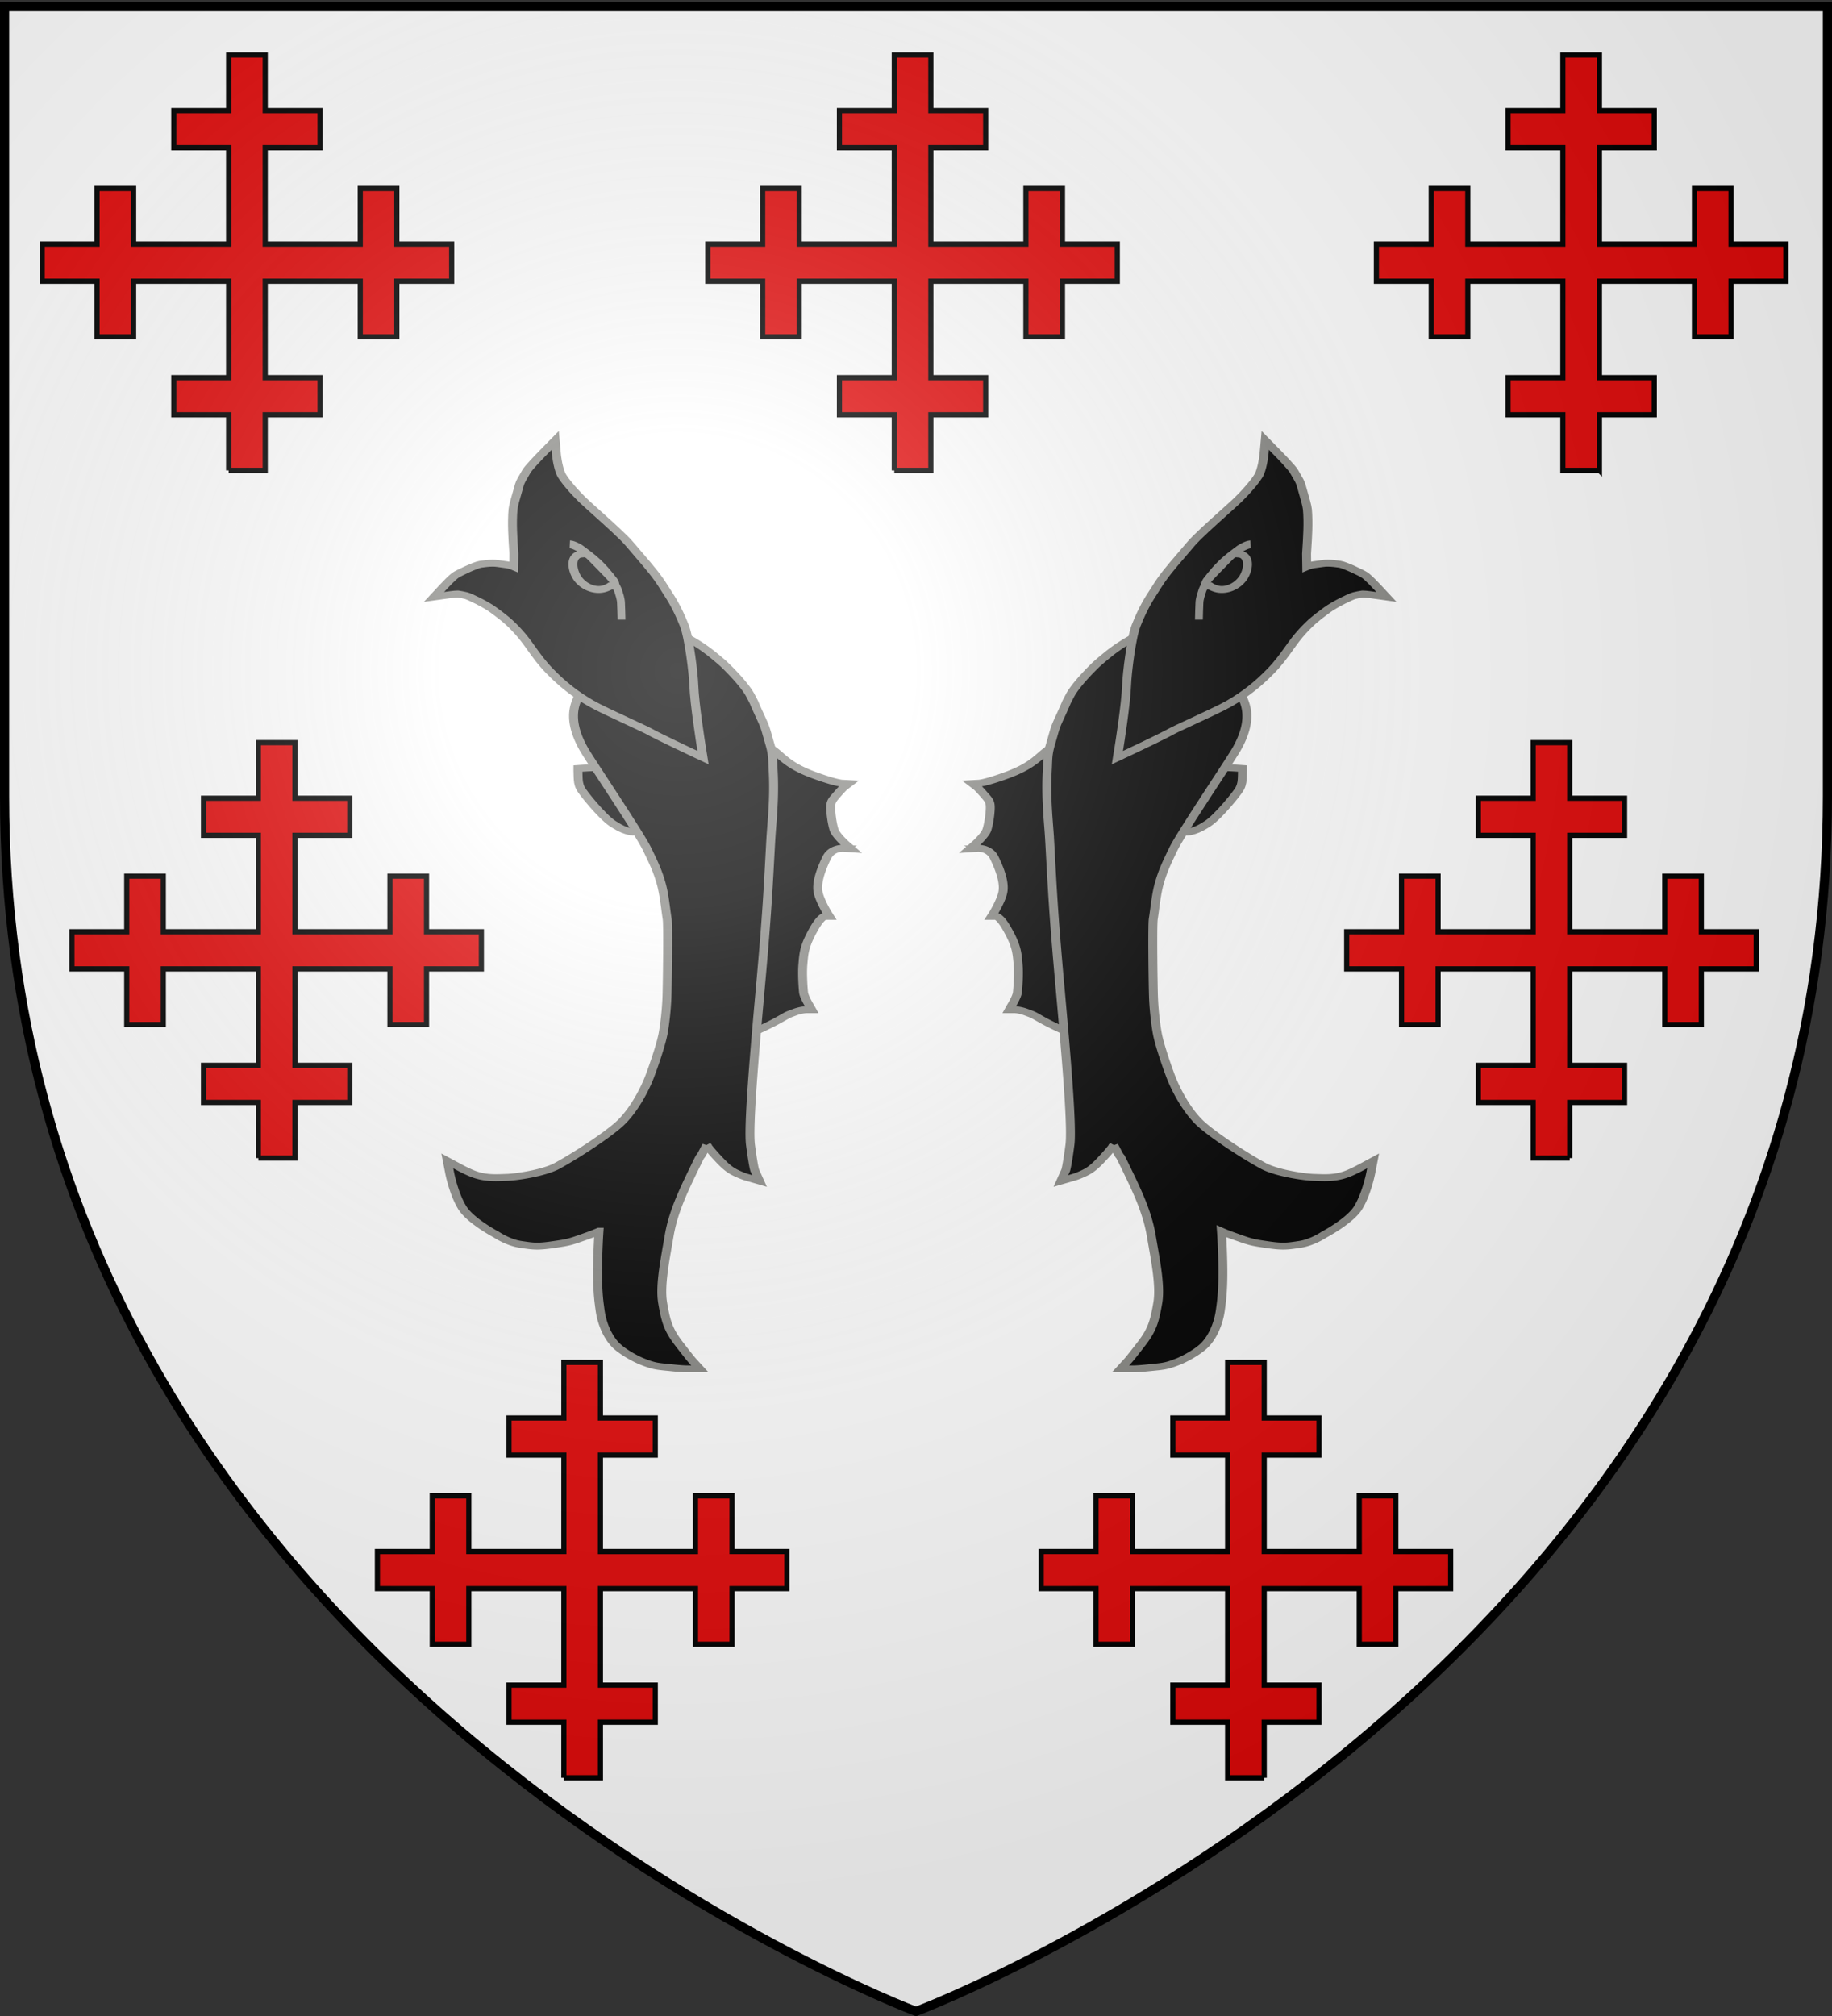 <svg height="660" width="600" version="1.0" id="svg2" xmlns:xlink="http://www.w3.org/1999/xlink" xmlns="http://www.w3.org/2000/svg"><rect width="100%" height="100%" fill="#333333" stroke="none"/><defs id="defs6"><g id="s-5-4"><g id="c-11-0"><path id="t-6-6" d="M0 0v1h.5L0 0z" transform="rotate(18 3.157 -.5)"/><use xlink:href="#t-6-6" transform="scale(-1 1)" id="use2144-19-5" x="0" y="0" width="810" height="540"/></g><g id="a-3-3"><use xlink:href="#c-11-0" transform="rotate(72)" id="use2147-4-8" x="0" y="0" width="810" height="540"/><use xlink:href="#c-11-0" transform="rotate(144)" id="use2149-7-5" x="0" y="0" width="810" height="540"/></g><use xlink:href="#a-3-3" transform="scale(-1 1)" id="use2151-9-1" x="0" y="0" width="810" height="540"/></g><g id="s-7"><g id="c-5"><path transform="rotate(18 3.157 -.5)" d="M0 0v1h.5L0 0z" id="t-1"/><use height="540" width="810" y="0" x="0" id="use2144-3" transform="scale(-1 1)" xlink:href="#t-1"/></g><g id="a-68"><use height="540" width="810" y="0" x="0" id="use2147-9" transform="rotate(72)" xlink:href="#c-5"/><use height="540" width="810" y="0" x="0" id="use2149-2" transform="rotate(144)" xlink:href="#c-5"/></g><use height="540" width="810" y="0" x="0" id="use2151-4" transform="scale(-1 1)" xlink:href="#a-68"/></g><g id="s-1-4"><g id="c-1-2"><path transform="rotate(18 3.157 -.5)" d="M0 0v1h.5L0 0z" id="t-8-1"/><use height="540" width="810" y="0" x="0" id="use2144-5-2" transform="scale(-1 1)" xlink:href="#t-8-1"/></g><g id="a-2-4"><use height="540" width="810" y="0" x="0" id="use2147-0-0" transform="rotate(72)" xlink:href="#c-1-2"/><use height="540" width="810" y="0" x="0" id="use2149-1-7" transform="rotate(144)" xlink:href="#c-1-2"/></g><use height="540" width="810" y="0" x="0" id="use2151-1-3" transform="scale(-1 1)" xlink:href="#a-2-4"/></g><g id="s"><g id="c"><path transform="rotate(18 3.157 -.5)" d="M0 0v1h.5L0 0z" id="t"/><use height="540" width="810" y="0" x="0" id="use2144" transform="scale(-1 1)" xlink:href="#t"/></g><g id="a"><use height="540" width="810" y="0" x="0" id="use2147" transform="rotate(72)" xlink:href="#c"/><use height="540" width="810" y="0" x="0" id="use2149" transform="rotate(144)" xlink:href="#c"/></g><use height="540" width="810" y="0" x="0" id="use2151" transform="scale(-1 1)" xlink:href="#a"/></g><g id="s-1"><g id="c-1"><path transform="rotate(18 3.157 -.5)" d="M0 0v1h.5L0 0z" id="t-8"/><use height="540" width="810" y="0" x="0" id="use2144-5" transform="scale(-1 1)" xlink:href="#t-8"/></g><g id="a-2"><use height="540" width="810" y="0" x="0" id="use2147-0" transform="rotate(72)" xlink:href="#c-1"/><use height="540" width="810" y="0" x="0" id="use2149-1" transform="rotate(144)" xlink:href="#c-1"/></g><use height="540" width="810" y="0" x="0" id="use2151-1" transform="scale(-1 1)" xlink:href="#a-2"/></g><g id="s-4"><g id="c-7"><path id="t-4" d="M0 0v1h.5L0 0z" transform="rotate(18 3.157 -.5)"/><use xlink:href="#t-4" transform="scale(-1 1)" id="use2144-1" x="0" y="0" width="810" height="540"/></g><g id="a-8"><use xlink:href="#c-7" transform="rotate(72)" id="use2147-08" x="0" y="0" width="810" height="540"/><use xlink:href="#c-7" transform="rotate(144)" id="use2149-8" x="0" y="0" width="810" height="540"/></g><use xlink:href="#a-8" transform="scale(-1 1)" id="use2151-17" x="0" y="0" width="810" height="540"/></g><g id="s-5"><g id="c-11"><path transform="rotate(18 3.157 -.5)" d="M0 0v1h.5L0 0z" id="t-6"/><use height="540" width="810" y="0" x="0" id="use2144-19" transform="scale(-1 1)" xlink:href="#t-6"/></g><g id="a-3"><use height="540" width="810" y="0" x="0" id="use2147-4" transform="rotate(72)" xlink:href="#c-11"/><use height="540" width="810" y="0" x="0" id="use2149-7" transform="rotate(144)" xlink:href="#c-11"/></g><use height="540" width="810" y="0" x="0" id="use2151-9" transform="scale(-1 1)" xlink:href="#a-3"/></g><g id="s-4-1"><g id="c-7-1"><path id="t-4-15" d="M0 0v1h.5L0 0z" transform="rotate(18 3.157 -.5)"/><use xlink:href="#t-4-15" transform="scale(-1 1)" id="use2144-1-9" x="0" y="0" width="810" height="540"/></g><g id="a-8-1"><use xlink:href="#c-7-1" transform="rotate(72)" id="use2147-08-4" x="0" y="0" width="810" height="540"/><use xlink:href="#c-7-1" transform="rotate(144)" id="use2149-8-5" x="0" y="0" width="810" height="540"/></g><use xlink:href="#a-8-1" transform="scale(-1 1)" id="use2151-17-8" x="0" y="0" width="810" height="540"/></g><g id="s-4-6"><g id="c-7-7"><path transform="rotate(18 3.157 -.5)" d="M0 0v1h.5L0 0z" id="t-4-1"/><use height="540" width="810" y="0" x="0" id="use2144-1-8" transform="scale(-1 1)" xlink:href="#t-4-1"/></g><g id="a-8-4"><use height="540" width="810" y="0" x="0" id="use2147-08-9" transform="rotate(72)" xlink:href="#c-7-7"/><use height="540" width="810" y="0" x="0" id="use2149-8-7" transform="rotate(144)" xlink:href="#c-7-7"/></g><use height="540" width="810" y="0" x="0" id="use2151-17-3" transform="scale(-1 1)" xlink:href="#a-8-4"/></g><g id="s-1-3"><g id="c-1-0"><path id="t-8-4" d="M0 0v1h.5L0 0z" transform="rotate(18 3.157 -.5)"/><use xlink:href="#t-8-4" transform="scale(-1 1)" id="use2144-5-8" x="0" y="0" width="810" height="540"/></g><g id="a-2-5"><use xlink:href="#c-1-0" transform="rotate(72)" id="use2147-0-5" x="0" y="0" width="810" height="540"/><use xlink:href="#c-1-0" transform="rotate(144)" id="use2149-1-5" x="0" y="0" width="810" height="540"/></g><use xlink:href="#a-2-5" transform="scale(-1 1)" id="use2151-1-4" x="0" y="0" width="810" height="540"/></g><g id="s-0"><g id="c-8"><path id="t-40" d="M0 0v1h.5L0 0z" transform="rotate(18 3.157 -.5)"/><use xlink:href="#t-40" transform="scale(-1 1)" id="use2144-4" x="0" y="0" width="810" height="540"/></g><g id="a-6"><use xlink:href="#c-8" transform="rotate(72)" id="use2147-46" x="0" y="0" width="810" height="540"/><use xlink:href="#c-8" transform="rotate(144)" id="use2149-4" x="0" y="0" width="810" height="540"/></g><use xlink:href="#a-6" transform="scale(-1 1)" id="use2151-3" x="0" y="0" width="810" height="540"/></g><g id="s-5-42"><g id="c-11-09"><path transform="rotate(18 3.157 -.5)" d="M0 0v1h.5L0 0z" id="t-6-0"/><use height="540" width="810" y="0" x="0" id="use2144-19-4" transform="scale(-1 1)" xlink:href="#t-6-0"/></g><g id="a-3-39"><use height="540" width="810" y="0" x="0" id="use2147-4-7" transform="rotate(72)" xlink:href="#c-11-09"/><use height="540" width="810" y="0" x="0" id="use2149-7-2" transform="rotate(144)" xlink:href="#c-11-09"/></g><use height="540" width="810" y="0" x="0" id="use2151-9-0" transform="scale(-1 1)" xlink:href="#a-3-39"/></g><radialGradient xlink:href="#linearGradient2893" id="radialGradient3163" gradientUnits="userSpaceOnUse" gradientTransform="matrix(1.353 0 0 1.349 -77.63 -85.747)" cx="221.445" cy="226.331" fx="221.445" fy="226.331" r="300"/><linearGradient id="linearGradient2893"><stop style="stop-color:white;stop-opacity:.314" offset="0" id="stop2895"/><stop id="stop2897" offset=".19" style="stop-color:white;stop-opacity:.251"/><stop style="stop-color:#6b6b6b;stop-opacity:.125" offset=".6" id="stop2901"/><stop style="stop-color:black;stop-opacity:.125" offset="1" id="stop2899"/></linearGradient><style type="text/css" id="style33">.Rand2,.Rand4,.Rand6{stroke:#202020;stroke-width:30}.Rand4,.Rand6{stroke-width:60}.Rand6{stroke-width:90}.Schwarz{fill:#000}.Blau{fill:#00f}.Gold{fill:#ffef00}.Silber{fill:#fff}</style></defs><g id="layer3" style="display:inline"><path id="path2855" style="display:inline;fill:#fff;fill-opacity:1;fill-rule:evenodd;stroke:none;stroke-width:1px;stroke-linecap:butt;stroke-linejoin:miter;stroke-opacity:1" d="M300 658.5s298.5-112.32 298.5-397.772V2.176H1.5v258.552C1.5 546.18 300 658.5 300 658.5Z"/></g><g id="layer4"><g id="g9629" transform="matrix(.564 0 0 .572 -85.865 -75.707)" style="display:inline;fill:#e20909;fill-opacity:1"><g style="display:inline;fill:#e20909;fill-opacity:1" id="layer4-1"><g transform="translate(4.365 54.048)" id="g5555" style="fill:#e20909;fill-opacity:1"><path style="display:inline;fill:#e20909;fill-opacity:1;stroke:#000;stroke-width:3;stroke-miterlimit:4;stroke-dasharray:none;stroke-opacity:1" d="M280.655 347.54v-31.846H248.81v-21.23h31.845v-55.198h-55.199v31.845h-21.23v-31.845h-31.845v-21.23h31.845V186.19h21.23v31.846h55.199v-55.199H248.81v-21.23h31.845v-31.845h21.23v31.845h31.845v21.23h-31.845v55.199h55.198V186.19h21.23v31.846h31.846v21.23h-31.846v31.845h-21.23v-31.845h-55.198v55.198h31.845v21.23h-31.845v31.846h-21.23z" id="path3605"/></g></g></g><use x="0" y="0" xlink:href="#g9629" id="use11543" transform="translate(9.728 225.13)" width="100%" height="100%" style="display:inline"/><use x="0" y="0" xlink:href="#use11543" id="use11545" transform="translate(100.058 202.895)" width="100%" height="100%" style="display:inline"/><use x="0" y="0" xlink:href="#g9629" id="use11547" transform="matrix(-1 0 0 1 598.713 0)" width="100%" height="100%" style="display:inline"/><use x="0" y="0" xlink:href="#use11543" id="use11549" transform="matrix(-1 0 0 1 598.713 0)" width="100%" height="100%" style="display:inline"/><use x="0" y="0" xlink:href="#use11545" id="use11551" transform="matrix(-1 0 0 1 598.713 0)" width="100%" height="100%" style="display:inline"/><use x="0" y="0" xlink:href="#g9629" id="use11553" transform="translate(218)" width="100%" height="100%" style="display:inline"/><g id="g9403" transform="translate(-2.726 -17.41)" style="display:inline;fill:#000;stroke:#898985;stroke-opacity:1"><g style="display:inline;fill:#000;stroke:#898985;stroke-opacity:1;stroke-width:3.621;stroke-miterlimit:6;stroke-dasharray:none" transform="matrix(.807 0 0 .625 31.056 106.872)" id="g15212"><path style="fill:#000;stroke:#898985;stroke-width:3.621;stroke-miterlimit:6;stroke-dasharray:none;stroke-opacity:1" d="m263.962 400.729-.083-1.843-3.479-77.967-.005-.129.021-.127 11.833-73.091.203-1.057h1.067c.992 0 3.357.799 8.01 6.139 3.425 3.933 6.927 7.021 13.791 10.271 8.47 4.005 11.177 4.198 11.204 4.198l2.806.189-2 1.981c-.029.027-.72.73-3.356 4.683-1.408 2.109-1.979 3.087-1.947 6.074.032 3.035.55 8.131 1.355 11.413.623 2.534 3.723 6.399 4.866 7.675l2.102 2.354-3.147-.269a3.04 3.04 0 0 0-.246-.008c-1.099 0-4.819.354-6.54 4.91-3.093 8.188-4.213 14.251-3.424 18.542.797 4.318 3.634 10.354 3.66 10.414l.872 1.777h-1.978c-.015.003-1.586.428-4.096 6.021-4.015 8.947-4.28 12.737-4.646 17.979l-.06.88c-.417 5.829.19 14.314.273 15.094.208 1.987 1.894 5.802 2.526 7.104l.778 1.798h-2c-.362 0-2.314.067-5.067 1.406l-.204.099c-2.404 1.17-2.404 1.17-3.815 2.211-.579.428-1.378 1.017-2.625 1.901-4.753 3.376-10.593 6.621-10.837 6.76l-.047.023-.05.021-4.037 1.811z" id="path15214"/><use height="660" width="600" transform="matrix(-1 0 0 1 668.806 0)" id="use3782" xlink:href="#path15214" y="0" x="0" style="fill:#000;stroke:#898985;stroke-opacity:1"/></g><g style="display:inline;fill:#000;stroke:#898985;stroke-opacity:1;stroke-width:3.621;stroke-miterlimit:6;stroke-dasharray:none" transform="matrix(.807 0 0 .625 66.456 106.872)" id="g15216"><path style="fill:#000;stroke:#898985;stroke-width:3.621;stroke-miterlimit:6;stroke-dasharray:none;stroke-opacity:1" d="M177.666 292.706c-.42 0-.782-.132-1.12-.265-.074-.029-.162-.058-.268-.094-.939-.3-2.892-.925-6.617-4.082-4.258-3.604-12.176-16.222-13.031-18.472-.863-2.281-.92-3.99-.984-5.971-.073-2.117-.071-3.247-.071-3.247l.003-1.144 1.138-.104c.159-.014 3.906-.35 7.045-.423 3.128-.07 7.857-.206 7.859-.206l.128-.004.128.021 7.797 1.394.901.159.12.906c.09.665 2.165 16.292 2.375 19.22.237 3.34-1.198 8.86-3.477 11.256-.483.513-1.073 1.056-1.926 1.056z" id="path15218"/></g><g transform="matrix(.807 0 0 .625 66.456 106.872)" style="display:inline;fill:#000;stroke:#898985;stroke-opacity:1;stroke-width:3.621;stroke-miterlimit:6;stroke-dasharray:none" id="g15222"><path style="fill:#000;stroke:#898985;stroke-width:3.621;stroke-miterlimit:6;stroke-dasharray:none;stroke-opacity:1" d="M205.079 573.91h-5.365c-.514 0-2.13-.056-6.031-.577-.718-.099-1.353-.179-1.933-.251-4.214-.539-5.626-.72-10.237-3.094-2.393-1.231-7.042-4.431-9.892-7.687-3.588-4.099-6.304-11.55-7.089-19.45l-.113-1.089c-.378-3.551-1.081-10.173-.828-24.116.132-7.104.338-12.281.529-15.851a59.369 59.369 0 0 1-4.417 2.247l-.777.358c-6.526 3.016-6.917 3.195-13.228 4.39-2.975.564-4.907.795-6.667.795-2.092 0-3.835-.338-6.25-.81l-.483-.092c-4.608-.893-8.855-4.288-9.82-5.104-1.906-1.327-10.848-7.794-13.868-14.173-3.482-7.354-5.077-18.053-5.092-18.161l-.432-2.862-.516-3.437 2.856 1.98 2.385 1.654c.512.352 3.136 2.132 5.312 3.202 3.53 1.733 6.73 1.956 9.125 1.956 1.062 0 2.114-.047 3.018-.089.49-.023.973-.043 1.443-.061 3.409-.109 14.85-2.141 20.456-6.051 6.234-4.351 18.668-14.493 24.836-21.445 6.218-7.015 10.895-19.188 12.677-25.276 1.866-6.38 4.388-15.931 5.354-21.845.291-1.763 1.424-10.368 1.683-20.299.159-6.111.493-37.244.077-40.457-.179-1.396-.342-2.971-.555-5.039l-.011-.118c-.458-4.435-.979-9.461-1.896-13.545-1.34-5.981-2.486-9.391-5.735-18.008-1.978-5.234-10.471-22.021-17.296-35.511-3.927-7.755-7.315-14.453-8.32-16.729-6.326-14.317-3.88-22.343-2.835-25.771.074-.238.136-.439.189-.622 2.777-9.943 34.819-28.72 41.213-32.383l.666-.382.795-.455.769.499.644.418c.571.376 5.614 3.759 10.541 8.897 4.772 4.982 5.702 6.354 5.74 6.409 1.208 1.505 7.606 9.668 9.934 15.415l.363.898c.96 2.37.995 2.461 1.235 3.217.195.614.537 1.684 1.782 5.182l.078.228c2.317 6.5 2.348 6.608 3.413 11.472l.102.458c.233 1.062.516 2.349.881 3.965 1.009 4.476 1.079 6.713 1.198 10.42.027 1.016.063 2.126.121 3.435.472 11.188-.058 20.31-.571 29.129a523.262 523.262 0 0 0-.47 8.966l-.176 4.226-.015.333c-.79 19.004-1.266 30.475-2.948 56.069-.32 4.88-.721 10.713-1.163 17.069l-.011.152c-2.05 29.611-4.853 70.166-3.846 80.054 1.15 11.332 1.703 13.26 1.727 13.337l.892 2.55 1.056 3.021-2.997-1.118-2.499-.936c-.148-.056-1.553-.593-4.026-2.104-2.924-1.788-4.764-3.979-8.478-9.255-1.701-2.422-2.773-4.136-3.448-5.321a53.676 53.676 0 0 0-1.066 2.519c-.771 1.951-1.149 2.911-1.652 3.535-.526 1.267-1.817 4.702-2.321 6.044l-.047.121c-4.378 11.687-8.504 22.695-10.148 35.171a850.754 850.754 0 0 1-.559 4.167l-.076.559c-1.508 11.095-3.062 22.544-2.01 30.477 1.246 9.416 2.191 13.982 6.595 21.365 4.472 7.499 5.385 8.776 5.421 8.827l1.429 2.019z" id="path15224"/></g><g style="display:inline;fill:#000;stroke:#898985;stroke-opacity:1;stroke-width:3.621;stroke-miterlimit:6;stroke-dasharray:none" transform="matrix(.807 0 0 .625 66.456 106.872)" id="g15228"><g style="fill:#000;stroke:#898985;stroke-width:3.621;stroke-miterlimit:6;stroke-dasharray:none;stroke-opacity:1" id="g15230"><path style="fill:#000;stroke:#898985;stroke-width:3.621;stroke-miterlimit:6;stroke-dasharray:none;stroke-opacity:1" d="m206.351 253.713-2.653-1.611-2.218-1.349c-.132-.081-13.448-8.179-16.823-10.636-1.141-.828-4.903-3.077-8.541-5.252l-.132-.079c-5.735-3.43-12.231-7.32-15.167-9.521-6.372-4.777-11.545-10.014-16.772-16.979-3.175-4.23-5.256-7.993-7.269-11.631-1.73-3.126-3.352-6.053-5.578-9.166-3.65-5.113-5.862-7.231-8.921-10.162l-.978-.94c-3.132-3.018-9.713-7.067-11.068-7.515-.901-.296-2.736-.785-3.309-.859-.043-.004-.102-.004-.167-.004-.602 0-1.679.123-2.879.328l-3.07.55-3.65.652 2.169-3.007 1.811-2.512c.762-1.055 3.362-4.6 4.842-5.933 1.103-.992 8.045-5.284 10.107-5.673 1.398-.263 3.219-.567 4.888-.567.666 0 1.276.05 1.81.145l.628.105.108.02c2.254.368 4.207.715 5.255 1.214.196.093.441.22.733.381.039-2.622.081-5.857.066-6.766-.011-.558-.063-1.583-.134-2.93-.247-4.751-.698-13.448-.205-20.35.131-1.867 1.011-5.765 1.655-8.609l.142-.639c.138-.62.258-1.156.341-1.553.649-3.146.764-3.438 2.057-6.308l.174-.385c.29-.648.646-1.437 1.072-2.419.783-1.78 4.847-7.246 7.2-10.346l2.042-2.679 2.414-3.17.275 3.974.23 3.318c.005.055.43 5.833 1.757 10.005 1.081 3.391 6.377 10.817 8.841 13.858 1.248 1.539 3.47 4.118 5.623 6.611 4.943 5.737 11.021 12.791 13.332 16.299 1.427 2.169 2.689 4.067 3.824 5.771 4.962 7.464 7.44 11.19 10.559 17.659.279.587.572 1.168.874 1.773l.114.224c1.818 3.615 4.083 8.114 6.959 17.388 2.005 6.467 3.724 25.327 3.882 31.233.265 10.007 2.925 31.454 3.037 32.361l.326 2.595z" id="path15232"/></g></g><path style="display:inline;fill:#000;stroke:#898985;stroke-opacity:1;stroke-width:2.572;stroke-miterlimit:6;stroke-dasharray:none" stroke-miterlimit="6" d="M206.285 220.273c0-1.355-.127-3.949-.169-5.42-.042-1.469-.59-2.905-.885-3.885-.294-.978-.865-1.839-1.305-2.677-.463-.88-.968-1.829-1.263-2.153-.379-.42-1.432-1.732-1.812-2.155-.202-.228-1.644-1.758-2.232-2.318-.857-.815-1.896-1.666-3.706-3.07-1.811-1.403-2.317-1.761-3.202-2.187-.885-.424-1.6-.75-2.359-.784" id="path15236"/><g style="display:inline;fill:#000;stroke:#898985;stroke-opacity:1;stroke-width:3.621;stroke-miterlimit:6;stroke-dasharray:none" transform="matrix(.807 0 0 .625 66.456 106.872)" id="g15238"><path style="fill:#000;stroke:#898985;stroke-width:3.621;stroke-miterlimit:6;stroke-dasharray:none;stroke-opacity:1" d="M163.959 165.643c-3.469 0-7.042-2.645-8.889-6.582-1.452-3.096-2.192-7.742-.703-10.265.625-1.054 1.612-1.677 2.752-1.751l.108-.012c.283-.031.828-.088 1.105-.088.151 0 .552 0 .933.252.822.535 1.069.823 1.589 1.479l.184.229c.077.095 7.246 9.481 8.6 11.503.21.264.35.589.476.881.297.698.533 1.25.092 1.919l-.432.657h-.789a2.02 2.02 0 0 1-.314-.023c-.683.601-1.472.972-1.939 1.191a6.45 6.45 0 0 1-2.773.61z" id="path15240"/></g><use height="660" width="600" transform="matrix(-1 0 0 1 601.662 0)" id="use3784" xlink:href="#g15216" y="0" x="0" style="display:inline;fill:#000;stroke:#898985;stroke-opacity:1"/><use height="660" width="600" transform="matrix(-1 0 0 1 601.662 0)" id="use3786" xlink:href="#g15222" y="0" x="0" style="display:inline;fill:#000;stroke:#898985;stroke-opacity:1"/><use height="660" width="600" transform="matrix(-1 0 0 1 601.662 0)" id="use3788" xlink:href="#g15228" y="0" x="0" style="display:inline;fill:#000;stroke:#898985;stroke-opacity:1"/><use height="660" width="600" transform="matrix(-1 0 0 1 601.662 0)" id="use3790" xlink:href="#path15236" y="0" x="0" style="display:inline;fill:#000;stroke:#898985;stroke-opacity:1"/><use height="660" width="600" transform="matrix(-1 0 0 1 601.662 0)" id="use3792" xlink:href="#g15238" y="0" x="0" style="display:inline;fill:#000;stroke:#898985;stroke-opacity:1"/></g></g><g id="layer2"><path d="M300 658.5s298.5-112.32 298.5-397.772V2.176H1.5v258.552C1.5 546.18 300 658.5 300 658.5z" style="opacity:1;fill:url(#radialGradient3163);fill-opacity:1;fill-rule:evenodd;stroke:none;stroke-width:1px;stroke-linecap:butt;stroke-linejoin:miter;stroke-opacity:1" id="path2875"/></g><g id="layer1"><path d="M300 658.5S1.5 546.18 1.5 260.728V2.176h597v258.552C598.5 546.18 300 658.5 300 658.5z" style="opacity:1;fill:none;fill-opacity:1;fill-rule:evenodd;stroke:#000;stroke-width:3;stroke-linecap:butt;stroke-linejoin:miter;stroke-miterlimit:4;stroke-dasharray:none;stroke-opacity:1" id="path1411"/></g></svg>